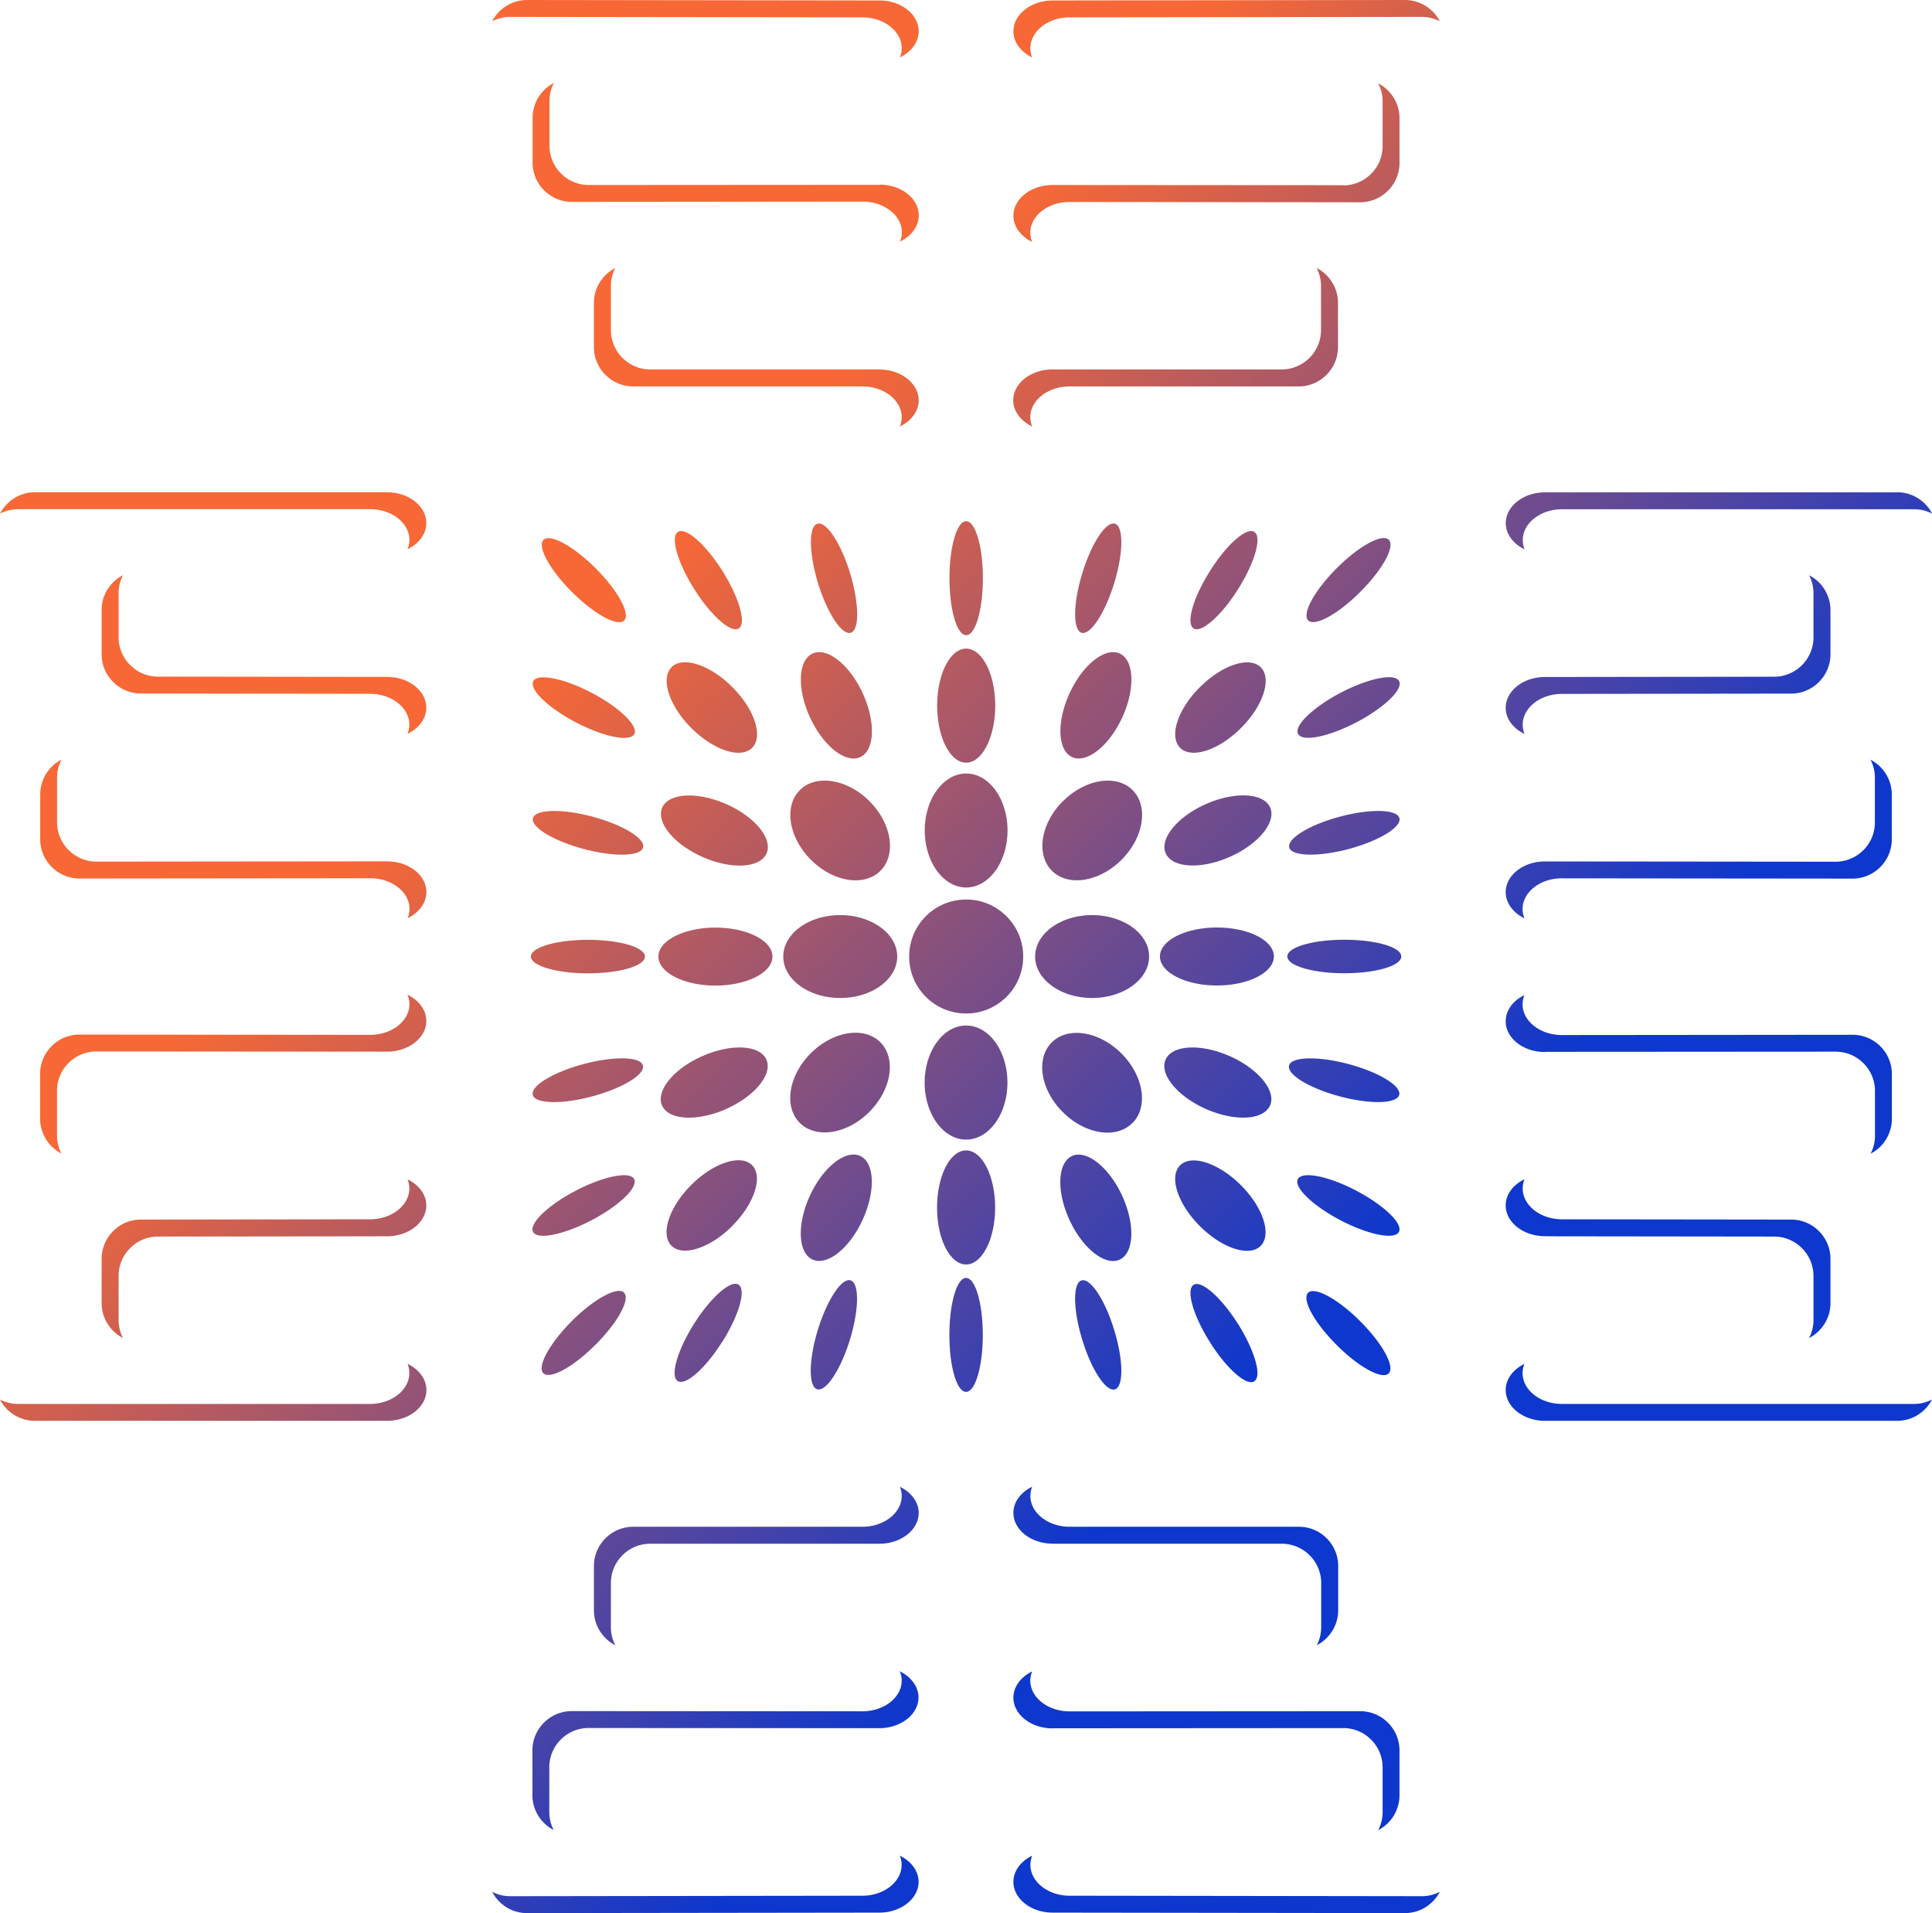 <svg xmlns="http://www.w3.org/2000/svg" data-name="Layer 2" viewBox="0 0 207.02 204.98"><defs><linearGradient id="a" x1="27.89" x2="179.14" y1="26.86" y2="178.11" gradientUnits="userSpaceOnUse"><stop offset=".25" stop-color="#f76836"/><stop offset=".75" stop-color="#0d37cd"/></linearGradient></defs><path d="M1.92 54.56c-.69 0-1.34.17-1.92.47.7-1.35 2.11-2.29 3.73-2.29h37.74c2.31 0 4.21 1.48 4.21 3.3 0 1.18-.81 2.22-2.01 2.8.13-.31.2-.64.2-.99 0-1.81-1.89-3.3-4.21-3.3H1.92Zm39.56 17.96-24.56-.03c-2.31 0-4.21-1.9-4.21-4.21v-4.74c0-.69.17-1.34.47-1.92-1.35.7-2.29 2.11-2.29 3.73v4.74c0 2.31 1.89 4.21 4.2 4.21l24.56.03c2.31 0 4.21 1.49 4.21 3.3 0 .34-.07.67-.19.99 1.2-.58 2.01-1.62 2.01-2.8 0-1.82-1.89-3.3-4.21-3.3Zm4.21 23.05c0-1.81-1.89-3.29-4.21-3.29l-31.15.03c-2.31 0-4.21-1.89-4.21-4.2V83.3c0-.69.17-1.34.47-1.92a4.21 4.21 0 0 0-2.28 3.73v4.81c0 2.31 1.89 4.2 4.21 4.2l31.15-.03c2.31 0 4.21 1.48 4.21 3.29 0 .35-.07.68-.2.99 1.2-.58 2.01-1.62 2.01-2.81Zm48.54-55.99H69.67c-2.31 0-4.21-1.89-4.21-4.21v-4.74c0-.69.17-1.34.47-1.92-1.35.7-2.29 2.11-2.29 3.74v4.74c0 2.31 1.89 4.21 4.21 4.21h24.56c2.31 0 4.21 1.48 4.21 3.3 0 .34-.07.68-.19.99 1.2-.58 2.01-1.62 2.01-2.8 0-1.81-1.89-3.3-4.2-3.3Zm0-19.78-31.15.02c-2.31 0-4.2-1.89-4.2-4.2v-4.81c0-.69.17-1.34.47-1.92a4.21 4.21 0 0 0-2.28 3.73v4.81c0 2.31 1.89 4.2 4.21 4.2l31.15-.03c2.31 0 4.21 1.48 4.21 3.29 0 .34-.07.68-.2.99 1.2-.58 2.01-1.62 2.01-2.81 0-1.81-1.89-3.29-4.2-3.29ZM92.41 1.86c2.31 0 4.21 1.49 4.21 3.3 0 .34-.07.67-.19.99 1.2-.58 2.01-1.62 2.01-2.8 0-1.81-1.89-3.3-4.2-3.3L56.48 0c-1.62 0-3.04.93-3.74 2.28.58-.3 1.23-.47 1.92-.47l37.74.05ZM43.67 146.12c.13.31.19.64.19.99 0 1.81-1.89 3.3-4.21 3.3H1.92c-.69 0-1.34-.17-1.92-.47a4.21 4.21 0 0 0 3.73 2.28h37.75c2.31 0 4.21-1.48 4.21-3.3 0-1.18-.81-2.22-2.01-2.8Zm0-19.78c.12.31.19.65.19.99 0 1.81-1.89 3.3-4.21 3.3l-24.56.03c-2.31 0-4.2 1.89-4.2 4.21v4.74c0 1.62.93 3.04 2.29 3.74a4.16 4.16 0 0 1-.47-1.92v-4.74c0-2.31 1.89-4.21 4.2-4.21l24.56-.03c2.31 0 4.21-1.49 4.21-3.3 0-1.18-.81-2.22-2.01-2.8Zm0-19.75c.13.31.2.65.2.99 0 1.81-1.89 3.29-4.21 3.29l-31.15-.03c-2.31 0-4.21 1.89-4.21 4.2v4.81c0 1.62.93 3.03 2.28 3.73a4.16 4.16 0 0 1-.47-1.92v-4.81c0-2.31 1.89-4.2 4.21-4.2l31.15.02c2.31 0 4.21-1.48 4.21-3.29 0-1.19-.81-2.23-2.01-2.81Zm52.75 52.69c.13.31.2.65.2.99 0 1.81-1.89 3.3-4.21 3.3H67.85c-2.31 0-4.21 1.89-4.21 4.2v4.75c0 1.62.93 3.04 2.29 3.74a4.16 4.16 0 0 1-.47-1.92v-4.75c0-2.31 1.89-4.2 4.21-4.2h24.56c2.31 0 4.21-1.49 4.21-3.3 0-1.18-.81-2.22-2.01-2.8Zm0 19.78c.13.31.2.65.2.99 0 1.81-1.89 3.29-4.21 3.29l-31.15-.02c-2.31 0-4.21 1.89-4.21 4.2v4.81c0 1.62.93 3.03 2.28 3.73a4.16 4.16 0 0 1-.47-1.92v-4.81c0-2.31 1.89-4.2 4.2-4.2l31.15.02c2.31 0 4.21-1.48 4.21-3.29 0-1.18-.81-2.22-2.01-2.81Zm0 19.75c.13.31.19.64.19.99 0 1.81-1.89 3.3-4.21 3.3l-37.74.05c-.69 0-1.34-.17-1.92-.47.7 1.35 2.11 2.29 3.74 2.28l37.74-.05c2.31 0 4.21-1.49 4.21-3.3 0-1.18-.81-2.22-2.01-2.8ZM203.29 52.75h-37.74c-2.31 0-4.2 1.48-4.2 3.3 0 1.18.81 2.22 2.01 2.8-.12-.31-.19-.64-.19-.99 0-1.81 1.89-3.3 4.21-3.3h37.74c.69 0 1.34.17 1.92.47-.7-1.35-2.11-2.29-3.73-2.29ZM190.1 72.5l-24.56.03c-2.31 0-4.2 1.49-4.2 3.3 0 1.18.81 2.22 2.01 2.8-.12-.31-.19-.65-.19-.99 0-1.81 1.89-3.3 4.21-3.3l24.56-.03c2.31 0 4.21-1.9 4.21-4.21v-4.74a4.2 4.2 0 0 0-2.29-3.73c.3.58.47 1.23.47 1.92v4.74c0 2.31-1.89 4.21-4.21 4.21Zm-26.75 25.88c-.13-.32-.2-.65-.2-.99 0-1.81 1.89-3.3 4.21-3.29l31.15.03c2.31 0 4.2-1.89 4.2-4.2v-4.81c0-1.62-.93-3.03-2.28-3.73.3.57.47 1.23.47 1.92v4.81c0 2.31-1.89 4.2-4.21 4.2l-31.15-.03c-2.31 0-4.2 1.48-4.2 3.29 0 1.18.81 2.22 2.01 2.81ZM110.6 45.69c-.13-.31-.2-.65-.2-.99 0-1.81 1.89-3.3 4.2-3.3h24.56c2.31 0 4.21-1.89 4.21-4.21v-4.74c0-1.62-.93-3.04-2.29-3.74.3.58.47 1.23.47 1.92v4.74c0 2.31-1.89 4.21-4.21 4.21h-24.56c-2.31 0-4.21 1.48-4.21 3.3 0 1.18.81 2.22 2.01 2.8Zm33.35-25.85-31.15-.02c-2.31 0-4.21 1.48-4.21 3.29 0 1.18.81 2.22 2.01 2.81-.13-.31-.2-.65-.2-.99 0-1.81 1.89-3.29 4.2-3.29l31.15.03c2.31 0 4.21-1.89 4.21-4.2v-4.81c0-1.62-.93-3.03-2.28-3.73.3.58.47 1.23.47 1.92v4.81c0 2.31-1.89 4.2-4.21 4.2ZM150.54 0 112.8.05c-2.31 0-4.21 1.49-4.21 3.3 0 1.18.81 2.22 2.01 2.8a2.53 2.53 0 0 1-.19-.99c0-1.81 1.89-3.3 4.2-3.3l37.75-.05c.69 0 1.34.17 1.92.47A4.225 4.225 0 0 0 150.54 0Zm16.82 150.41c-2.31 0-4.21-1.48-4.21-3.3 0-.34.07-.68.2-.99-1.2.58-2.01 1.62-2.01 2.8 0 1.81 1.89 3.3 4.21 3.3h37.74c1.62 0 3.03-.93 3.73-2.28-.58.3-1.23.47-1.92.47h-37.74Zm-1.81-17.96 24.56.03c2.31 0 4.21 1.9 4.21 4.21v4.74c0 .69-.17 1.34-.47 1.92 1.35-.7 2.29-2.11 2.29-3.74v-4.74c0-2.31-1.89-4.21-4.21-4.21l-24.56-.03c-2.31 0-4.21-1.49-4.21-3.3 0-.34.07-.68.19-.99-1.2.58-2.01 1.62-2.01 2.8 0 1.81 1.89 3.3 4.21 3.3Zm0-19.76 31.15-.02c2.31 0 4.21 1.89 4.21 4.2v4.81c0 .69-.17 1.34-.47 1.92a4.21 4.21 0 0 0 2.28-3.73v-4.81c0-2.31-1.89-4.2-4.21-4.2l-31.15.03c-2.31 0-4.21-1.48-4.21-3.29 0-.35.07-.68.2-.99-1.21.58-2.01 1.62-2.01 2.81 0 1.81 1.89 3.29 4.21 3.29Zm-52.75 52.7h24.56c2.31 0 4.21 1.89 4.21 4.2v4.75c0 .69-.17 1.34-.47 1.92 1.35-.7 2.29-2.12 2.29-3.74v-4.75c0-2.31-1.89-4.2-4.21-4.2h-24.56c-2.31 0-4.21-1.48-4.21-3.3 0-.34.07-.68.19-.99-1.2.58-2.01 1.62-2.01 2.8 0 1.81 1.89 3.3 4.2 3.3Zm0 19.77 31.15-.02c2.31 0 4.2 1.89 4.2 4.2v4.81c0 .69-.17 1.34-.47 1.92a4.21 4.21 0 0 0 2.28-3.73v-4.81c0-2.31-1.89-4.2-4.2-4.2l-31.15.02c-2.31 0-4.21-1.48-4.21-3.29 0-.34.07-.68.2-.99-1.2.58-2.01 1.62-2.01 2.81 0 1.81 1.89 3.29 4.2 3.29Zm1.82 17.94c-2.31 0-4.21-1.49-4.21-3.3 0-.34.07-.68.19-.99-1.2.58-2.01 1.62-2.01 2.8 0 1.81 1.89 3.3 4.2 3.3l37.75.05c1.62 0 3.04-.93 3.74-2.28-.58.3-1.23.47-1.92.47l-37.74-.05ZM103.53 96.37c-3.38 0-6.11 2.73-6.11 6.11s2.73 6.1 6.11 6.1 6.11-2.73 6.11-6.1-2.74-6.11-6.11-6.11Zm0-13.5c-2.45 0-4.44 2.73-4.44 6.1s1.99 6.11 4.44 6.11 4.43-2.74 4.43-6.11-1.98-6.1-4.43-6.1Zm0-13.38c-1.72 0-3.11 2.73-3.11 6.11s1.39 6.11 3.11 6.11 3.11-2.74 3.11-6.11-1.39-6.11-3.11-6.11Zm0-13.65c-1 0-1.79 2.74-1.79 6.1s.79 6.11 1.79 6.11 1.79-2.74 1.79-6.11-.8-6.1-1.79-6.1ZM85.71 84.65c-1.74 1.73-1.2 5.08 1.18 7.46 2.38 2.39 5.72 2.92 7.45 1.18 1.74-1.73 1.21-5.07-1.18-7.46-2.38-2.38-5.72-2.91-7.46-1.18ZM71.96 71.49c-1.21 1.21-.26 4.13 2.12 6.51 2.39 2.38 5.3 3.34 6.51 2.12 1.22-1.22.26-4.13-2.12-6.51-2.39-2.39-5.3-3.34-6.52-2.13ZM58.24 57.84c-.7.7.66 3.2 3.05 5.58 2.39 2.39 4.89 3.75 5.59 3.06.7-.7-.66-3.2-3.05-5.59-2.38-2.38-4.88-3.75-5.58-3.05Zm28.83 12.18c-1.56.71-1.68 3.79-.27 6.85 1.41 3.06 3.82 4.96 5.38 4.24 1.56-.71 1.67-3.78.26-6.84-1.41-3.07-3.82-4.97-5.37-4.25ZM72.65 56.98c-.84.53-.06 3.28 1.74 6.13 1.8 2.86 3.93 4.74 4.77 4.22.84-.53.06-3.27-1.73-6.13-1.8-2.86-3.93-4.74-4.77-4.22Zm14.93-.87c-.94.29-.91 3.14.07 6.36.99 3.22 2.56 5.61 3.51 5.32.95-.29.91-3.14-.07-6.37-.98-3.22-2.55-5.6-3.51-5.31ZM70.96 86.52c-.69 1.57 1.25 3.94 4.34 5.3 3.09 1.36 6.15 1.18 6.84-.39.69-1.56-1.25-3.94-4.34-5.29-3.09-1.36-6.15-1.18-6.84.38ZM57.14 72.98c-.45.88 1.6 2.86 4.58 4.42 2.99 1.56 5.79 2.11 6.25 1.24.45-.87-1.59-2.85-4.58-4.42-2.99-1.56-5.78-2.11-6.25-1.24Zm-.03 14.67c-.26.95 2.18 2.43 5.44 3.31 3.25.86 6.1.8 6.36-.16.26-.95-2.18-2.44-5.43-3.31-3.26-.87-6.12-.79-6.37.16Zm26.82 14.83c0 2.45 2.73 4.44 6.1 4.44s6.11-1.99 6.11-4.44-2.73-4.44-6.11-4.44-6.1 1.99-6.1 4.44Zm-13.38 0c0 1.72 2.74 3.11 6.11 3.11s6.11-1.39 6.11-3.11-2.74-3.1-6.11-3.1-6.11 1.39-6.11 3.1Zm-13.66 0c0 .99 2.74 1.8 6.11 1.8s6.11-.8 6.11-1.8-2.74-1.79-6.11-1.79-6.11.8-6.11 1.79Zm57.01-16.65c-2.39 2.38-2.92 5.72-1.18 7.46 1.73 1.73 5.07 1.21 7.46-1.18 2.38-2.38 2.91-5.72 1.18-7.46-1.73-1.73-5.07-1.2-7.45 1.18Zm14.68-12.22c-2.39 2.38-3.34 5.29-2.12 6.51 1.21 1.21 4.13.26 6.51-2.12 2.39-2.38 3.34-5.3 2.12-6.51-1.21-1.21-4.13-.26-6.51 2.13Zm14.65-12.73c-2.39 2.39-3.75 4.89-3.05 5.59.7.69 3.2-.67 5.58-3.06 2.39-2.38 3.76-4.88 3.05-5.58-.7-.7-3.2.66-5.58 3.05Zm-28.62 13.39c-1.41 3.06-1.29 6.13.27 6.84 1.55.72 3.96-1.18 5.37-4.24 1.41-3.06 1.29-6.14-.26-6.85-1.56-.72-3.97 1.18-5.38 4.25Zm15.03-13.07c-1.8 2.85-2.58 5.59-1.74 6.13.83.52 2.97-1.36 4.77-4.22 1.8-2.85 2.57-5.6 1.73-6.13-.84-.52-2.98 1.36-4.76 4.22Zm-13.67.22c-.99 3.22-1.02 6.08-.08 6.37.94.29 2.52-2.1 3.5-5.32.99-3.22 1.02-6.07.08-6.36-.95-.29-2.52 2.09-3.5 5.31Zm13.28 24.71c-3.08 1.35-5.03 3.73-4.34 5.29.69 1.57 3.76 1.75 6.85.39 3.08-1.36 5.03-3.73 4.34-5.3-.69-1.56-3.75-1.74-6.85-.38Zm14.42-11.92c-2.99 1.57-5.04 3.55-4.58 4.42.46.88 3.25.32 6.25-1.24 2.98-1.56 5.04-3.54 4.58-4.42-.46-.88-3.25-.32-6.25 1.24Zm-.09 13.28c-3.26.87-5.69 2.36-5.43 3.31.26.95 3.11 1.02 6.37.16 3.26-.88 5.69-2.36 5.43-3.31-.25-.95-3.1-1.03-6.36-.16Zm-26.56 10.55c-3.37 0-6.1 1.99-6.1 4.44s2.74 4.44 6.1 4.44 6.11-1.99 6.11-4.44-2.74-4.44-6.11-4.44Zm13.38 1.33c-3.38 0-6.11 1.39-6.11 3.1s2.74 3.11 6.11 3.11 6.1-1.39 6.1-3.11-2.73-3.1-6.1-3.1Zm13.65 1.31c-3.38 0-6.11.8-6.11 1.79s2.73 1.8 6.11 1.8 6.1-.8 6.1-1.8-2.73-1.79-6.1-1.79Zm-40.53 21.41c2.45 0 4.43-2.73 4.43-6.11s-1.98-6.11-4.43-6.11-4.44 2.74-4.44 6.11 1.99 6.11 4.44 6.11Zm0 13.38c1.72 0 3.11-2.73 3.11-6.1s-1.39-6.12-3.11-6.12-3.11 2.74-3.11 6.12 1.39 6.1 3.11 6.1Zm0 13.65c.99 0 1.79-2.73 1.79-6.1s-.8-6.11-1.79-6.11-1.79 2.73-1.79 6.11.79 6.1 1.79 6.1Zm17.82-28.8c1.74-1.73 1.21-5.08-1.18-7.46-2.39-2.39-5.73-2.91-7.46-1.18-1.74 1.74-1.21 5.08 1.18 7.46 2.38 2.39 5.72 2.92 7.45 1.18Zm13.74 13.16c1.21-1.21.27-4.13-2.12-6.51-2.38-2.38-5.3-3.33-6.51-2.12s-.26 4.13 2.12 6.51c2.39 2.39 5.31 3.33 6.51 2.12Zm13.72 13.66c.71-.7-.66-3.2-3.05-5.59-2.38-2.38-4.88-3.74-5.58-3.05-.7.71.66 3.2 3.05 5.59 2.38 2.39 4.89 3.75 5.58 3.05Zm-28.82-12.19c1.55-.72 1.67-3.79.26-6.85-1.41-3.06-3.82-4.96-5.37-4.25-1.56.72-1.68 3.78-.27 6.85 1.41 3.06 3.82 4.96 5.38 4.25Zm14.42 13.03c.84-.52.06-3.27-1.73-6.12-1.8-2.85-3.94-4.74-4.77-4.21-.84.53-.06 3.27 1.74 6.13 1.79 2.86 3.93 4.74 4.76 4.21Zm-14.93.87c.94-.29.91-3.14-.08-6.36-.98-3.22-2.56-5.6-3.5-5.31-.95.28-.91 3.14.08 6.36.98 3.22 2.55 5.6 3.5 5.31Zm16.62-30.41c.69-1.57-1.26-3.94-4.34-5.3-3.09-1.36-6.16-1.19-6.85.38-.69 1.57 1.26 3.94 4.34 5.3 3.1 1.36 6.16 1.19 6.85-.39Zm13.81 13.54c.46-.88-1.6-2.86-4.58-4.42-2.99-1.57-5.78-2.11-6.25-1.24-.46.88 1.59 2.85 4.58 4.42 2.99 1.56 5.79 2.11 6.25 1.24Zm.03-14.67c.26-.96-2.17-2.44-5.43-3.31-3.26-.87-6.11-.8-6.37.15-.26.96 2.17 2.44 5.43 3.31 3.26.87 6.11.8 6.36-.15Zm-56.78 1.81c2.39-2.38 2.91-5.72 1.18-7.46-1.74-1.73-5.07-1.2-7.45 1.18s-2.92 5.72-1.18 7.46c1.74 1.73 5.07 1.21 7.46-1.18Zm-14.69 12.22c2.38-2.38 3.33-5.3 2.12-6.51s-4.12-.26-6.51 2.12c-2.38 2.38-3.33 5.3-2.12 6.51 1.22 1.21 4.13.27 6.52-2.12Zm-14.65 12.73c2.39-2.39 3.76-4.88 3.05-5.59-.7-.69-3.2.67-5.59 3.05-2.38 2.4-3.75 4.89-3.05 5.59.7.7 3.21-.66 5.58-3.05Zm28.62-13.38c1.41-3.07 1.3-6.13-.26-6.85-1.56-.71-3.97 1.19-5.38 4.25-1.41 3.06-1.29 6.13.27 6.85 1.56.71 3.97-1.18 5.37-4.25ZM77.4 143.76c1.79-2.86 2.58-5.6 1.73-6.13-.84-.53-2.97 1.37-4.77 4.21-1.8 2.86-2.57 5.6-1.74 6.12.84.53 2.97-1.35 4.77-4.21Zm13.67-.23c.99-3.22 1.02-6.08.07-6.36-.95-.29-2.51 2.08-3.51 5.31-.98 3.22-1.01 6.08-.07 6.36.95.29 2.52-2.09 3.51-5.31Zm-13.29-24.71c3.09-1.36 5.04-3.73 4.34-5.3-.69-1.57-3.75-1.74-6.84-.38-3.09 1.35-5.03 3.73-4.34 5.3.69 1.57 3.75 1.74 6.84.39Zm-14.41 11.92c2.99-1.57 5.04-3.54 4.58-4.42-.46-.87-3.26-.32-6.25 1.24s-5.04 3.54-4.58 4.42c.46.88 3.25.32 6.25-1.24Zm.09-13.28c3.25-.87 5.69-2.35 5.43-3.31-.25-.96-3.1-1.02-6.36-.15-3.26.87-5.7 2.35-5.44 3.31.25.95 3.1 1.03 6.37.15Z" data-name="Layer 1" style="fill:url(#a);stroke-width:0"/></svg>